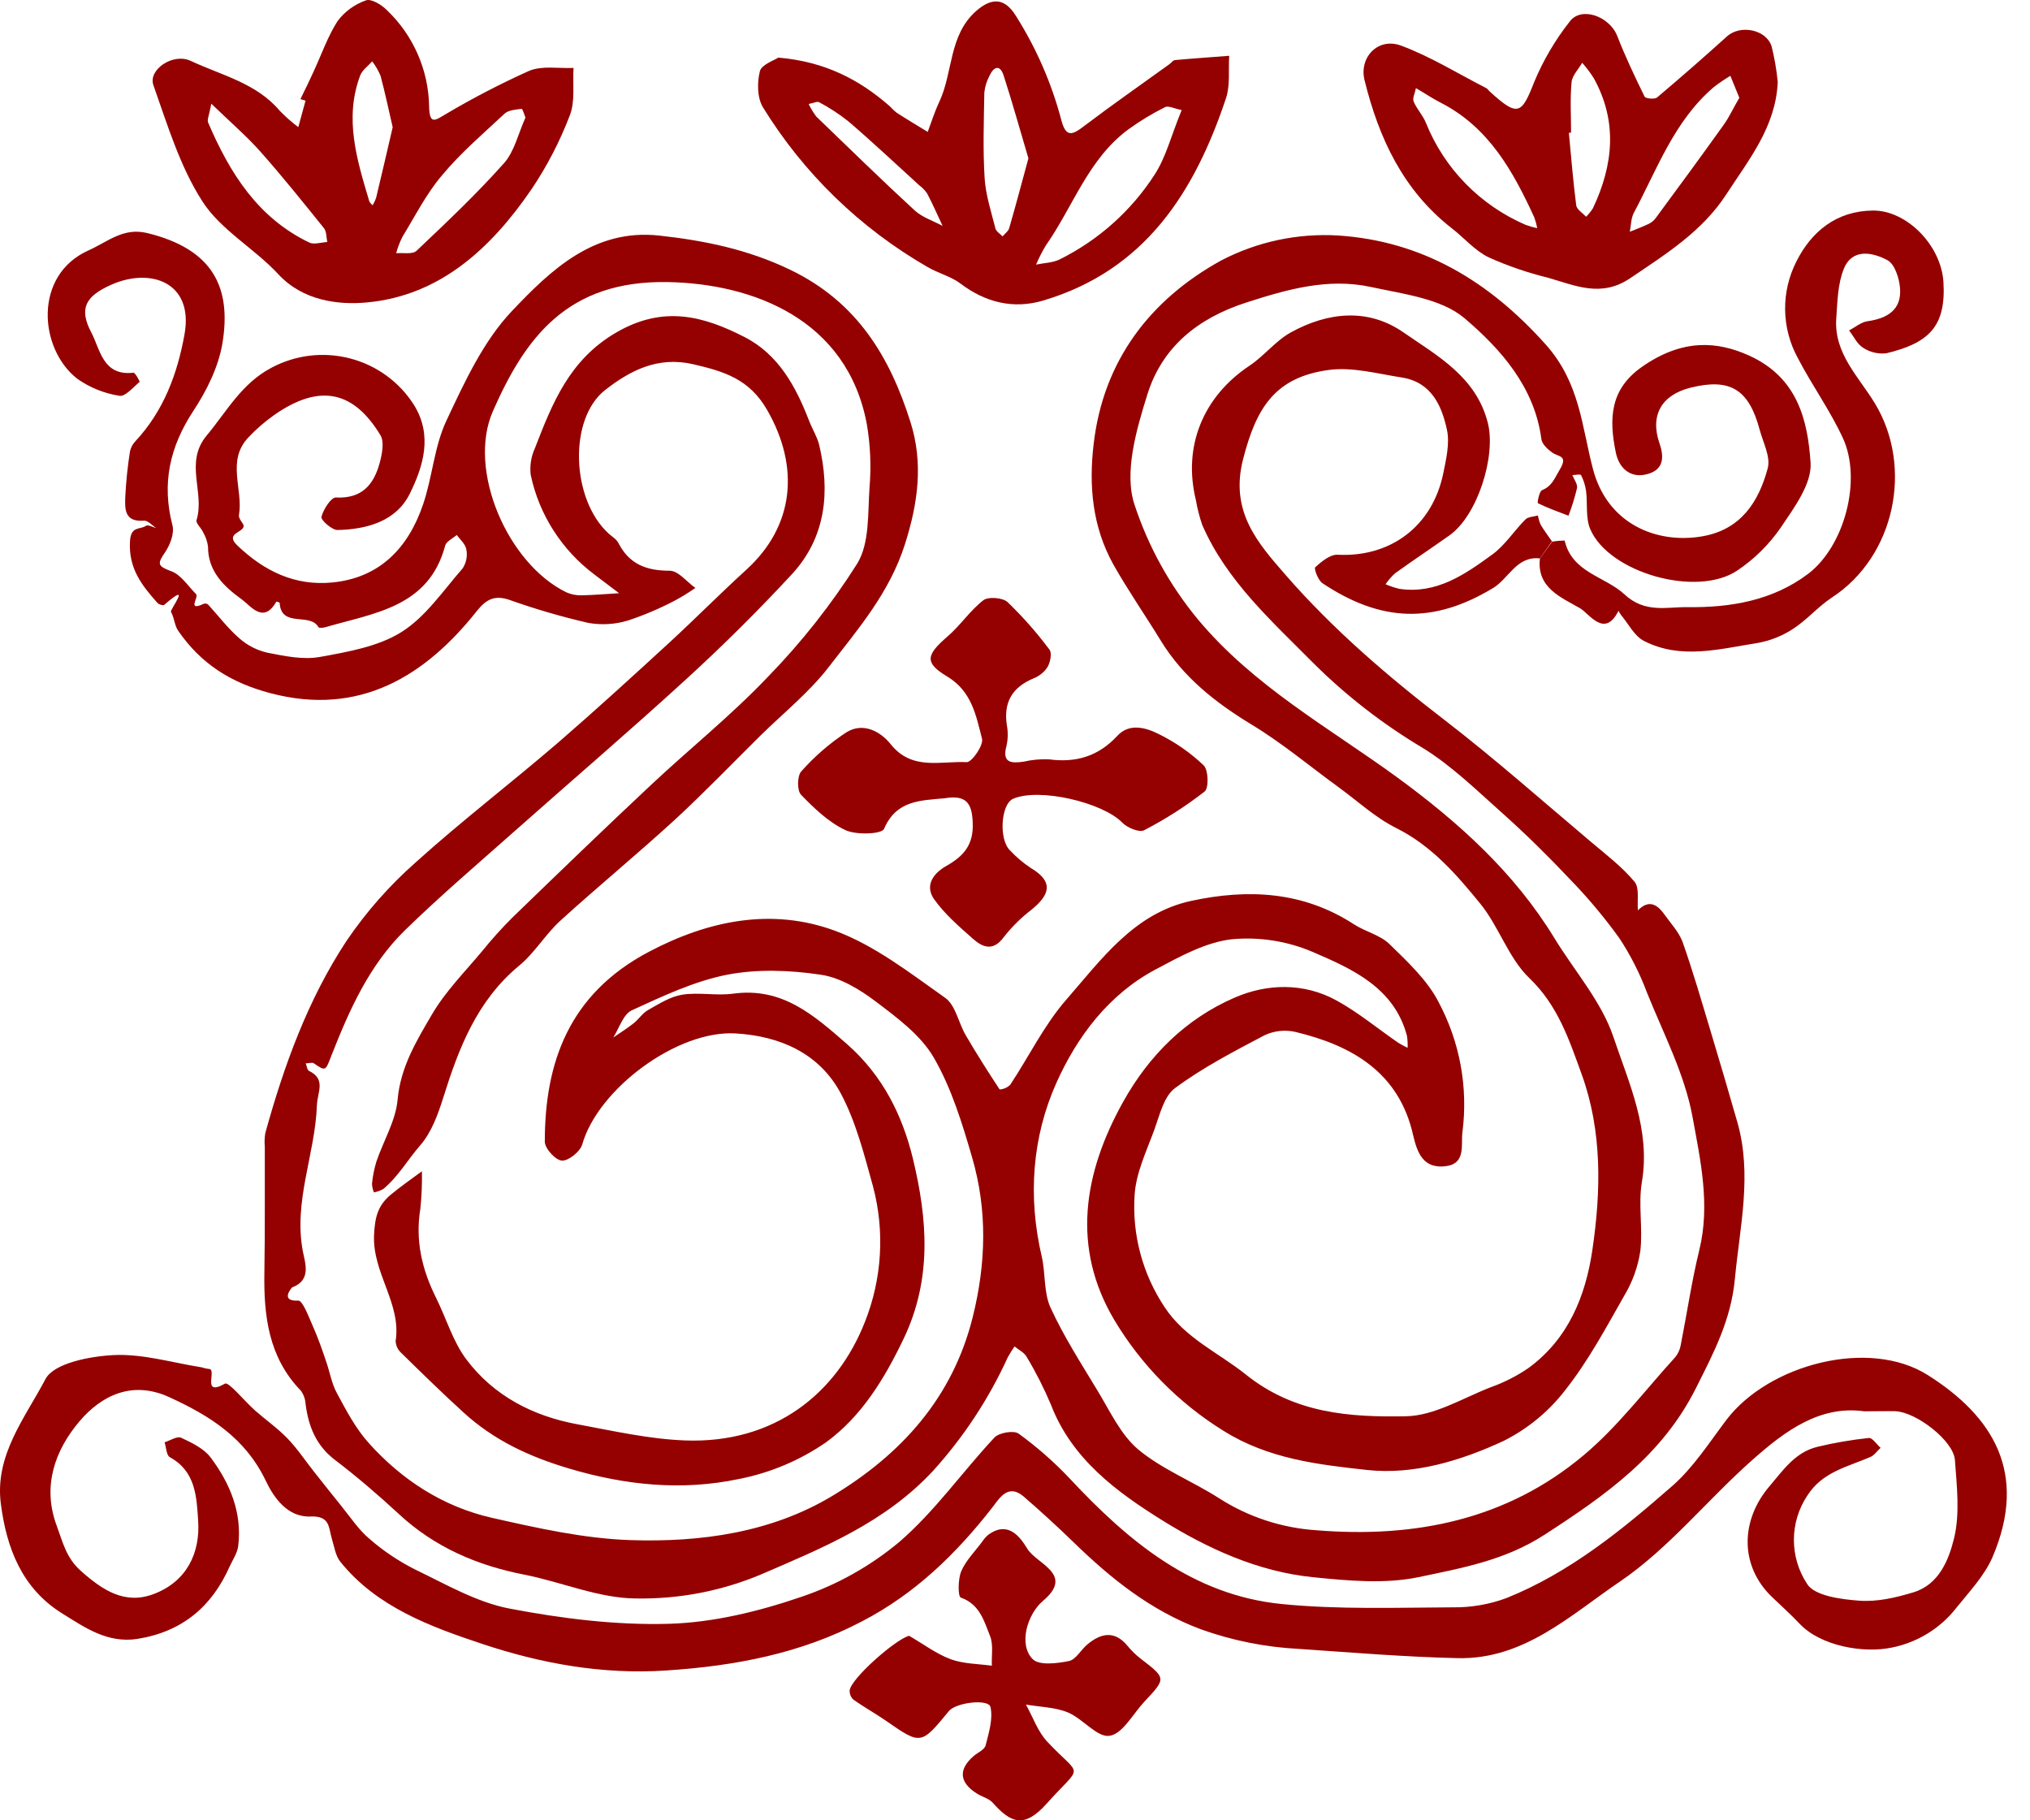 <?xml version="1.0" encoding="UTF-8"?> <svg xmlns="http://www.w3.org/2000/svg" width="87" height="78" viewBox="0 0 87 78" fill="none"> <path d="M65.995 23.928C64.996 23.816 64.667 24.79 63.987 25.199C61.435 26.739 59.184 26.664 56.677 24.99C56.489 24.865 56.304 24.363 56.368 24.306C56.635 24.063 57.007 23.755 57.322 23.77C59.595 23.889 61.397 22.547 61.858 20.266C61.98 19.662 62.136 19.003 62.014 18.424C61.79 17.375 61.339 16.371 60.073 16.175C59.034 16.013 57.953 15.715 56.945 15.853C54.634 16.168 53.837 17.484 53.274 19.681C52.697 21.927 53.919 23.284 55.107 24.648C57.125 26.964 59.464 28.972 61.918 30.859C64.071 32.519 66.113 34.328 68.192 36.081C68.835 36.622 69.516 37.144 70.049 37.78C70.273 38.047 70.157 38.59 70.197 39.008C70.637 38.559 70.996 38.721 71.312 39.158C71.591 39.553 71.947 39.925 72.111 40.363C72.564 41.648 72.942 42.96 73.335 44.264C73.717 45.531 74.09 46.8 74.454 48.073C75.103 50.33 74.564 52.549 74.352 54.802C74.186 56.563 73.445 57.964 72.682 59.484C71.236 62.367 68.817 64.065 66.203 65.758C64.491 66.869 62.633 67.193 60.792 67.581C59.342 67.883 57.756 67.733 56.252 67.581C53.909 67.34 51.766 66.361 49.812 65.146C47.859 63.93 45.928 62.511 45.039 60.187C44.74 59.478 44.391 58.792 43.994 58.132C43.89 57.95 43.654 57.84 43.481 57.695C43.374 57.846 43.277 58.002 43.189 58.164C42.38 59.935 41.303 61.573 39.993 63.021C37.936 65.235 35.313 66.3 32.641 67.454C30.938 68.173 29.1 68.528 27.248 68.494C25.66 68.484 24.086 67.794 22.492 67.478C20.457 67.083 18.634 66.302 17.1 64.881C16.215 64.063 15.302 63.278 14.337 62.543C13.538 61.926 13.223 61.116 13.097 60.172C13.087 59.964 13.018 59.764 12.897 59.594C11.499 58.152 11.299 56.369 11.331 54.496C11.361 52.717 11.343 50.926 11.349 49.142C11.33 48.944 11.338 48.745 11.371 48.549C12.17 45.66 13.191 42.837 14.849 40.32C15.695 39.073 16.697 37.937 17.831 36.938C19.804 35.16 21.925 33.537 23.943 31.8C25.541 30.417 27.108 28.984 28.668 27.553C29.791 26.519 30.865 25.434 31.992 24.407C34.037 22.541 34.285 20.023 32.881 17.573C32.114 16.235 31.029 15.915 29.713 15.608C28.193 15.257 27.006 15.875 25.934 16.713C24.35 17.954 24.486 21.401 26.08 22.859C26.228 22.994 26.421 23.104 26.505 23.27C26.969 24.177 27.704 24.456 28.702 24.456C29.072 24.456 29.435 24.934 29.801 25.193C29.519 25.391 29.226 25.572 28.922 25.735C28.276 26.074 27.602 26.361 26.909 26.59C26.36 26.757 25.778 26.791 25.213 26.691C24.066 26.427 22.936 26.097 21.827 25.703C21.182 25.486 20.829 25.691 20.429 26.191C18.232 28.958 15.418 30.711 11.599 29.705C9.871 29.251 8.603 28.43 7.636 27.027C7.476 26.796 7.472 26.466 7.327 26.219C7.273 26.128 8.283 24.836 7.035 25.921C6.993 25.956 6.805 25.903 6.749 25.837C6.078 25.081 5.501 24.357 5.571 23.185C5.611 22.517 6.02 22.709 6.26 22.527C6.336 22.47 6.548 22.588 6.695 22.628C6.52 22.515 6.334 22.296 6.168 22.31C5.329 22.379 5.349 21.806 5.369 21.284C5.402 20.636 5.469 19.991 5.569 19.349C5.603 19.188 5.68 19.038 5.793 18.917C7.013 17.616 7.604 16.017 7.908 14.324C8.307 12.098 6.458 11.452 4.772 12.199C3.658 12.693 3.374 13.223 3.913 14.247C4.295 14.968 4.405 16.126 5.721 15.97C5.795 15.97 6 16.347 5.982 16.365C5.703 16.598 5.355 17.017 5.108 16.958C4.46 16.855 3.844 16.605 3.31 16.229C1.662 14.94 1.426 11.786 3.795 10.729C4.622 10.359 5.277 9.741 6.3 9.984C9.128 10.671 9.929 12.316 9.532 14.713C9.364 15.721 8.861 16.737 8.287 17.606C7.273 19.15 6.925 20.719 7.391 22.509C7.48 22.857 7.287 23.361 7.063 23.683C6.737 24.156 6.753 24.261 7.331 24.474C7.756 24.622 8.06 25.116 8.407 25.462C8.529 25.585 7.996 26.219 8.735 25.871C8.765 25.862 8.798 25.859 8.83 25.865C8.861 25.87 8.891 25.883 8.917 25.903C9.364 26.389 9.765 26.927 10.263 27.357C10.604 27.657 11.016 27.867 11.461 27.968C12.2 28.114 12.995 28.28 13.712 28.15C14.911 27.932 16.215 27.707 17.212 27.079C18.252 26.424 18.999 25.3 19.832 24.349C19.986 24.11 20.041 23.821 19.986 23.543C19.952 23.32 19.722 23.122 19.574 22.924C19.405 23.075 19.127 23.197 19.079 23.379C18.376 26.025 16.033 26.264 13.94 26.877C13.848 26.903 13.676 26.919 13.652 26.877C13.287 26.227 12.054 26.924 11.985 25.834C11.985 25.812 11.847 25.772 11.843 25.78C11.291 26.747 10.76 25.978 10.361 25.683C9.602 25.136 8.909 24.484 8.915 23.417C8.884 23.196 8.81 22.984 8.697 22.792C8.615 22.614 8.383 22.415 8.423 22.286C8.791 21.1 7.886 19.824 8.859 18.66C9.719 17.63 10.351 16.436 11.623 15.764C12.657 15.207 13.867 15.062 15.005 15.359C16.144 15.656 17.125 16.372 17.747 17.361C18.546 18.658 18.146 19.974 17.563 21.154C16.98 22.334 15.732 22.683 14.463 22.711C14.222 22.711 13.742 22.28 13.776 22.148C13.858 21.826 14.19 21.308 14.397 21.318C15.524 21.375 16.025 20.753 16.275 19.826C16.375 19.452 16.474 18.944 16.311 18.66C15.196 16.81 13.762 16.375 11.747 17.786C11.346 18.069 10.975 18.392 10.64 18.749C9.695 19.749 10.431 20.97 10.241 22.075C10.223 22.179 10.325 22.32 10.399 22.427C10.666 22.822 9.55 22.782 10.177 23.379C11.333 24.48 12.644 25.112 14.233 24.96C16.293 24.762 17.505 23.458 18.132 21.614C18.532 20.44 18.61 19.134 19.131 18.027C19.908 16.377 20.709 14.624 21.941 13.326C23.595 11.585 25.453 9.784 28.259 10.095C30.194 10.308 32.054 10.687 33.864 11.559C36.742 12.942 38.142 15.302 39.023 18.095C39.57 19.83 39.354 21.533 38.781 23.326C38.122 25.397 36.784 26.942 35.527 28.569C34.692 29.656 33.584 30.545 32.599 31.512C31.387 32.709 30.202 33.944 28.954 35.096C27.334 36.583 25.63 37.982 24.003 39.462C23.361 40.055 22.904 40.845 22.239 41.387C20.441 42.881 19.66 44.911 18.997 47.033C18.771 47.753 18.492 48.523 18.011 49.075C17.473 49.693 17.064 50.422 16.425 50.95C16.3 51.02 16.165 51.068 16.025 51.094C15.977 50.977 15.949 50.852 15.943 50.725C15.974 50.403 16.037 50.084 16.131 49.774C16.433 48.887 16.958 48.027 17.04 47.124C17.164 45.723 17.853 44.593 18.514 43.466C19.091 42.478 19.93 41.638 20.671 40.747C21.074 40.249 21.503 39.772 21.957 39.32C23.919 37.42 25.884 35.525 27.875 33.658C29.541 32.094 31.339 30.656 32.907 29.006C34.35 27.524 35.633 25.898 36.736 24.154C37.273 23.278 37.189 21.998 37.265 20.893C37.342 19.988 37.303 19.077 37.151 18.181C36.312 13.675 32.264 12.156 28.628 12.087C24.274 12.002 22.483 14.533 21.124 17.62C20.014 20.14 21.758 24.158 24.272 25.381C24.48 25.473 24.707 25.517 24.935 25.509C25.467 25.5 25.996 25.45 26.533 25.419C26.184 25.155 25.835 24.892 25.487 24.628C24.082 23.578 23.108 22.06 22.746 20.355C22.698 19.966 22.758 19.571 22.922 19.213C23.671 17.282 24.398 15.417 26.411 14.247C28.425 13.077 30.134 13.533 31.912 14.444C33.366 15.189 34.109 16.571 34.664 18.002C34.802 18.365 35.024 18.723 35.104 19.051C35.585 21.063 35.403 23.027 33.927 24.618C32.491 26.168 30.985 27.662 29.425 29.088C26.987 31.32 24.472 33.47 21.997 35.666C20.437 37.049 18.847 38.407 17.355 39.861C15.837 41.345 14.979 43.258 14.217 45.197C13.948 45.883 13.976 45.925 13.454 45.565C13.377 45.51 13.223 45.565 13.103 45.565C13.147 45.675 13.161 45.845 13.239 45.885C13.982 46.245 13.606 46.79 13.582 47.351C13.51 49.458 12.564 51.474 12.983 53.638C13.077 54.124 13.353 54.859 12.518 55.166C12.518 55.166 11.966 55.772 12.781 55.731C12.971 55.721 13.231 56.425 13.407 56.824C13.626 57.316 13.806 57.83 13.978 58.34C14.134 58.786 14.21 59.274 14.433 59.685C14.833 60.432 15.244 61.213 15.809 61.84C17.23 63.42 18.991 64.563 21.076 65.037C23.036 65.48 25.037 65.93 27.032 65.994C30.029 66.091 33.044 65.675 35.661 64.106C38.615 62.328 40.826 59.905 41.689 56.436C42.26 54.138 42.322 51.863 41.665 49.606C41.238 48.136 40.778 46.626 40.017 45.314C39.458 44.351 38.445 43.604 37.521 42.907C36.834 42.387 35.999 41.885 35.172 41.766C33.858 41.569 32.455 41.517 31.165 41.766C29.755 42.043 28.403 42.685 27.08 43.29C26.709 43.46 26.539 44.057 26.282 44.458C26.573 44.261 26.881 44.063 27.15 43.853C27.372 43.678 27.536 43.413 27.777 43.278C28.243 43.015 28.728 42.703 29.24 42.622C29.949 42.511 30.7 42.675 31.413 42.579C33.516 42.292 34.854 43.478 36.302 44.741C37.85 46.104 38.681 47.816 39.127 49.658C39.746 52.227 39.955 54.796 38.727 57.365C37.894 59.104 36.919 60.691 35.411 61.796C34.285 62.576 33.006 63.115 31.656 63.377C29.234 63.887 26.821 63.648 24.402 62.93C22.678 62.42 21.162 61.711 19.862 60.521C18.957 59.695 18.08 58.84 17.206 57.982C17.131 57.916 17.071 57.837 17.028 57.748C16.985 57.659 16.961 57.562 16.956 57.464C17.207 55.849 15.957 54.553 16.031 52.919C16.067 52.128 16.209 51.642 16.746 51.193C17.174 50.837 17.635 50.521 18.082 50.189C18.093 50.725 18.07 51.261 18.015 51.794C17.791 53.152 18.084 54.401 18.688 55.61C19.125 56.488 19.405 57.474 19.984 58.247C21.154 59.806 22.83 60.678 24.75 61.031C26.279 61.314 27.822 61.666 29.367 61.723C33.178 61.863 35.857 59.725 37.069 56.642C37.801 54.797 37.924 52.771 37.419 50.853C37.041 49.494 36.692 48.087 36.033 46.851C35.118 45.144 33.448 44.395 31.525 44.282C29.03 44.134 25.632 46.654 24.951 49.043C24.863 49.347 24.364 49.749 24.082 49.731C23.801 49.713 23.347 49.207 23.349 48.917C23.349 45.557 24.366 42.593 27.822 40.778C30.366 39.438 33.083 38.885 35.791 39.885C37.491 40.511 39.001 41.695 40.505 42.755C40.954 43.071 41.076 43.824 41.386 44.355C41.847 45.146 42.338 45.919 42.842 46.683C43.011 46.673 43.171 46.603 43.293 46.486C44.102 45.266 44.751 43.917 45.704 42.828C47.206 41.108 48.606 39.132 51.047 38.604C53.487 38.077 55.852 38.193 58.025 39.606C58.513 39.922 59.15 40.065 59.551 40.456C60.328 41.215 61.173 42 61.655 42.942C62.565 44.647 62.922 46.589 62.677 48.502C62.601 49.041 62.851 49.873 61.938 49.974C60.995 50.079 60.74 49.401 60.562 48.64C59.963 45.968 57.965 44.802 55.507 44.215C55.065 44.118 54.603 44.169 54.194 44.361C52.88 45.053 51.546 45.745 50.358 46.626C49.874 46.982 49.699 47.79 49.467 48.42C49.133 49.334 48.684 50.261 48.626 51.203C48.514 52.899 48.964 54.585 49.908 56.005C50.783 57.34 52.215 57.956 53.394 58.899C55.487 60.577 57.86 60.731 60.251 60.687C61.471 60.666 62.685 59.911 63.886 59.444C64.464 59.239 65.013 58.959 65.517 58.612C67.215 57.363 67.952 55.541 68.244 53.565C68.617 51.037 68.671 48.476 67.787 46.035C67.255 44.575 66.776 43.09 65.543 41.911C64.643 41.047 64.239 39.695 63.43 38.709C62.414 37.464 61.353 36.237 59.835 35.48C58.942 35.035 58.183 34.326 57.366 33.731C56.13 32.832 54.95 31.841 53.645 31.051C52.081 30.102 50.703 29.013 49.744 27.446C49.077 26.355 48.346 25.306 47.717 24.191C46.822 22.585 46.657 20.832 46.87 19.031C47.282 15.464 49.283 12.845 52.331 11.164C53.873 10.358 55.608 9.987 57.348 10.091C60.92 10.326 63.786 12.015 66.237 14.753C67.725 16.415 67.788 18.292 68.276 20.12C68.897 22.454 71 23.318 72.952 22.982C74.615 22.697 75.376 21.496 75.76 20.065C75.89 19.575 75.56 18.958 75.412 18.407C74.949 16.677 74.144 16.193 72.46 16.61C71.236 16.913 70.697 17.77 71.122 19C71.378 19.737 71.202 20.185 70.523 20.334C69.844 20.482 69.384 20.039 69.251 19.399C68.945 17.924 69.005 16.674 70.371 15.719C72.107 14.504 73.595 14.624 74.941 15.227C77.032 16.162 77.474 17.994 77.596 19.826C77.657 20.727 76.894 21.753 76.321 22.602C75.823 23.328 75.19 23.954 74.456 24.446C72.73 25.61 68.975 24.551 68.16 22.689C67.946 22.205 68.046 21.588 67.974 21.037C67.941 20.8 67.868 20.571 67.758 20.357C67.735 20.308 67.515 20.357 67.387 20.357C67.459 20.543 67.619 20.753 67.587 20.913C67.491 21.315 67.369 21.711 67.221 22.098C66.78 21.928 66.332 21.77 65.911 21.563C65.877 21.547 65.965 21.053 66.089 21.003C66.522 20.826 66.614 20.506 66.836 20.142C67.223 19.503 66.798 19.587 66.522 19.391C66.322 19.249 66.085 19.025 66.059 18.814C65.767 16.583 64.315 14.954 62.765 13.636C61.767 12.79 60.137 12.598 58.748 12.296C56.917 11.901 55.179 12.393 53.41 12.964C51.314 13.64 49.814 14.881 49.181 16.877C48.704 18.403 48.158 20.255 48.626 21.638C49.215 23.421 50.132 25.081 51.332 26.533C53.729 29.405 56.925 31.16 59.863 33.298C62.495 35.221 64.894 37.377 66.61 40.187C67.471 41.6 68.635 42.911 69.147 44.438C69.812 46.415 70.745 48.409 70.367 50.646C70.203 51.608 70.415 52.622 70.299 53.61C70.199 54.276 69.97 54.916 69.624 55.496C68.837 56.879 68.076 58.306 67.093 59.551C66.39 60.47 65.484 61.219 64.445 61.741C62.619 62.589 60.598 63.207 58.585 62.988C56.483 62.757 54.354 62.515 52.429 61.306C50.512 60.116 48.91 58.49 47.757 56.563C45.916 53.466 46.425 50.28 48.133 47.217C49.247 45.219 50.817 43.66 52.906 42.751C54.304 42.142 55.88 42.1 57.288 42.875C58.215 43.385 59.04 44.073 59.915 44.675C60.047 44.758 60.185 44.833 60.326 44.899C60.335 44.724 60.325 44.55 60.296 44.377C59.747 42.318 57.959 41.521 56.262 40.792C55.17 40.325 53.977 40.137 52.792 40.247C51.666 40.375 50.561 40.99 49.529 41.539C47.511 42.61 46.161 44.426 45.28 46.387C44.234 48.715 44.046 51.28 44.645 53.837C44.815 54.563 44.723 55.381 45.023 56.033C45.584 57.258 46.323 58.405 47.02 59.561C47.559 60.442 48.019 61.462 48.772 62.102C49.8 62.962 51.117 63.474 52.261 64.209C53.505 65.004 54.934 65.473 56.412 65.571C60.65 65.917 64.585 65.118 67.876 62.353C69.336 61.126 70.511 59.565 71.803 58.146C71.921 57.998 72 57.824 72.031 57.638C72.3 56.278 72.5 54.901 72.83 53.553C73.301 51.62 72.876 49.707 72.538 47.865C72.201 46.023 71.292 44.294 70.583 42.529C70.279 41.714 69.883 40.934 69.404 40.205C68.754 39.302 68.037 38.448 67.259 37.65C66.35 36.687 65.406 35.755 64.419 34.873C63.306 33.885 62.222 32.812 60.958 32.039C59.261 31.027 57.696 29.813 56.298 28.424C54.5 26.608 52.571 24.895 51.526 22.496C51.406 22.15 51.315 21.795 51.254 21.434C50.685 19.13 51.56 16.996 53.549 15.671C54.178 15.253 54.666 14.606 55.319 14.245C56.903 13.371 58.629 13.187 60.151 14.245C61.615 15.257 63.276 16.156 63.768 18.138C64.117 19.551 63.324 22.09 62.116 22.944C61.345 23.488 60.56 24.012 59.795 24.561C59.638 24.702 59.499 24.861 59.38 25.035C59.573 25.118 59.774 25.184 59.979 25.233C61.561 25.464 62.775 24.62 63.934 23.776C64.491 23.381 64.882 22.751 65.378 22.255C65.496 22.14 65.731 22.142 65.911 22.088C65.934 22.225 65.973 22.357 66.029 22.484C66.175 22.731 66.35 22.96 66.512 23.197L65.995 23.928Z" fill="#950000"></path> <path d="M79.895 60.474C77.99 60.209 76.499 61.322 75.133 62.53C73.192 64.241 71.538 66.336 69.421 67.773C67.304 69.21 65.306 71.118 62.472 71.051C60.205 71 57.94 70.81 55.681 70.656C54.243 70.584 52.823 70.301 51.469 69.816C49.307 69.008 47.612 67.642 46.01 66.085C45.316 65.412 44.604 64.76 43.873 64.128C43.208 63.553 42.834 64.2 42.541 64.579C40.992 66.569 39.221 68.293 36.948 69.472C34.317 70.856 31.501 71.387 28.539 71.581C25.807 71.761 23.188 71.279 20.691 70.449C18.47 69.711 16.151 68.868 14.588 66.923C14.376 66.662 14.326 66.269 14.222 65.935C14.08 65.466 14.156 64.947 13.315 64.982C12.316 65.026 11.729 64.164 11.382 63.435C10.513 61.623 8.999 60.668 7.273 59.877C5.655 59.124 4.329 59.816 3.408 60.901C2.372 62.123 1.792 63.668 2.43 65.377C2.689 66.073 2.829 66.745 3.462 67.31C4.395 68.14 5.352 68.775 6.592 68.302C7.99 67.773 8.589 66.561 8.492 65.15C8.426 64.162 8.394 63.047 7.281 62.443C7.131 62.362 7.125 62.022 7.054 61.802C7.291 61.729 7.591 61.528 7.759 61.605C8.218 61.82 8.737 62.067 9.027 62.453C9.86 63.563 10.383 64.824 10.209 66.245C10.173 66.545 9.974 66.838 9.844 67.118C9.079 68.846 7.811 69.919 5.887 70.227C4.599 70.425 3.63 69.733 2.669 69.138C0.946 68.069 0.28 66.346 0.035 64.427C-0.231 62.344 1.083 60.743 1.95 59.091C2.31 58.411 3.854 58.115 4.878 58.065C6.125 58.006 7.391 58.393 8.647 58.591C8.741 58.623 8.837 58.646 8.935 58.658C9.348 58.628 8.589 59.881 9.644 59.288C9.8 59.2 10.479 60.039 10.928 60.437C11.378 60.834 11.901 61.2 12.326 61.642C12.752 62.085 13.098 62.611 13.483 63.095C13.868 63.579 14.25 64.065 14.639 64.545C15.029 65.026 15.37 65.551 15.838 65.943C16.432 66.46 17.09 66.9 17.795 67.255C19.11 67.887 20.43 68.658 21.834 68.927C24.081 69.356 26.408 69.646 28.687 69.579C30.588 69.522 32.534 69.045 34.343 68.425C35.883 67.906 37.309 67.105 38.55 66.065C40.066 64.757 41.242 63.071 42.62 61.597C42.82 61.387 43.451 61.281 43.655 61.431C44.447 62.005 45.182 62.651 45.852 63.362C48.353 66.037 51.111 68.352 54.932 68.733C57.357 68.974 59.82 68.885 62.264 68.874C63.048 68.885 63.827 68.75 64.561 68.478C67.27 67.389 69.509 65.563 71.666 63.676C72.581 62.876 73.264 61.798 74.003 60.822C75.828 58.451 80.105 57.336 82.611 58.917C85.432 60.696 86.926 63.134 85.394 66.721C85.054 67.512 84.405 68.198 83.844 68.895C83.162 69.77 82.186 70.373 81.093 70.595C79.867 70.86 78.013 70.53 77.121 69.571C76.749 69.176 76.332 68.806 75.936 68.425C74.548 67.085 74.592 65.136 75.838 63.682C76.438 62.974 76.945 62.223 77.898 61.994C78.621 61.821 79.355 61.695 80.095 61.617C80.245 61.601 80.428 61.891 80.596 62.039C80.448 62.176 80.324 62.366 80.151 62.435C79.17 62.86 78.099 63.067 77.448 64.099C77.078 64.66 76.881 65.315 76.881 65.985C76.881 66.655 77.078 67.31 77.448 67.871C77.762 68.383 78.9 68.532 79.683 68.589C80.466 68.646 81.253 68.457 81.998 68.233C83.101 67.903 83.52 66.83 83.742 65.931C84.005 64.866 83.864 63.684 83.782 62.559C83.722 61.739 82.136 60.512 81.233 60.47C80.824 60.462 80.424 60.474 79.895 60.474Z" fill="#950000"></path> <path d="M33.358 2.468C35.371 2.642 36.839 3.419 38.139 4.557C38.228 4.655 38.324 4.746 38.427 4.83C38.866 5.113 39.314 5.379 39.759 5.652C39.921 5.223 40.057 4.783 40.252 4.37C40.852 3.103 40.652 1.524 41.828 0.478C42.513 -0.128 43.071 -0.087 43.546 0.692C44.415 2.068 45.069 3.568 45.483 5.138C45.683 5.911 45.959 5.787 46.468 5.397C47.667 4.488 48.899 3.63 50.117 2.751C50.197 2.694 50.269 2.583 50.353 2.575C51.126 2.504 51.903 2.451 52.68 2.391C52.64 3 52.73 3.65 52.542 4.211C51.204 8.215 49.089 11.579 44.705 12.879C43.436 13.255 42.236 12.964 41.159 12.148C40.75 11.84 40.21 11.71 39.761 11.447C36.865 9.782 34.437 7.426 32.696 4.595C32.449 4.188 32.445 3.532 32.567 3.049C32.641 2.767 33.178 2.587 33.358 2.468ZM50.647 4.717C50.319 4.652 50.075 4.52 49.935 4.589C49.389 4.861 48.866 5.177 48.372 5.534C46.638 6.806 45.993 8.85 44.82 10.52C44.662 10.783 44.523 11.056 44.403 11.338C44.742 11.267 45.116 11.263 45.416 11.115C47.08 10.288 48.487 9.031 49.488 7.476C49.971 6.733 50.187 5.83 50.643 4.717H50.647ZM44.077 6.792C43.732 5.63 43.396 4.421 43.013 3.235C42.861 2.767 42.597 2.84 42.413 3.235C42.29 3.461 42.212 3.709 42.186 3.964C42.164 5.188 42.122 6.413 42.198 7.63C42.244 8.358 42.481 9.075 42.661 9.789C42.693 9.919 42.861 10.018 42.967 10.13C43.065 10.012 43.215 9.909 43.252 9.775C43.524 8.838 43.776 7.885 44.073 6.792H44.077ZM34.656 4.455C34.747 4.645 34.858 4.827 34.985 4.996C36.383 6.344 37.772 7.702 39.2 9.016C39.527 9.316 39.999 9.464 40.398 9.682C40.181 9.219 39.975 8.749 39.739 8.298C39.647 8.161 39.532 8.041 39.4 7.943C38.389 7.024 37.402 6.093 36.359 5.2C35.969 4.889 35.55 4.615 35.107 4.381C35.025 4.332 34.864 4.417 34.656 4.455Z" fill="#950000"></path> <path d="M12.875 4.247C13.075 3.852 13.261 3.456 13.449 3.047C13.782 2.326 14.048 1.557 14.469 0.901C14.776 0.493 15.199 0.184 15.684 0.016C15.899 -0.067 16.347 0.197 16.578 0.431C17.139 0.965 17.587 1.604 17.898 2.31C18.209 3.016 18.376 3.775 18.39 4.545C18.404 5.423 18.692 5.12 19.147 4.865C20.289 4.19 21.469 3.579 22.68 3.035C23.234 2.804 23.943 2.94 24.58 2.911C24.538 3.595 24.658 4.338 24.42 4.946C23.995 6.058 23.445 7.119 22.78 8.108C21.065 10.612 18.873 12.672 15.718 12.96C14.507 13.071 12.985 12.897 11.923 11.745C10.902 10.646 9.462 9.855 8.677 8.634C7.712 7.136 7.177 5.35 6.574 3.648C6.34 2.992 7.407 2.253 8.172 2.608C9.482 3.223 10.986 3.557 11.985 4.743C12.232 4.998 12.499 5.234 12.784 5.448L13.095 4.312L12.875 4.247ZM22.519 5.037C22.471 4.925 22.397 4.658 22.357 4.664C22.105 4.695 21.794 4.715 21.624 4.871C20.703 5.731 19.746 6.549 18.945 7.51C18.272 8.3 17.787 9.263 17.24 10.16C17.131 10.382 17.043 10.613 16.978 10.851C17.274 10.824 17.679 10.909 17.849 10.749C19.133 9.533 20.423 8.316 21.598 6.994C22.047 6.494 22.207 5.731 22.519 5.041V5.037ZM9.055 4.444C8.967 4.935 8.865 5.128 8.921 5.255C9.841 7.399 11.04 9.33 13.255 10.393C13.455 10.492 13.766 10.383 14.026 10.371C13.982 10.174 14 9.921 13.884 9.778C12.995 8.674 12.107 7.565 11.166 6.504C10.586 5.848 9.915 5.274 9.055 4.442V4.444ZM16.83 5.452C16.652 4.688 16.501 3.962 16.309 3.247C16.217 3.027 16.097 2.82 15.951 2.63C15.776 2.828 15.524 3.004 15.436 3.235C14.745 5.079 15.296 6.848 15.822 8.61C15.841 8.682 15.915 8.737 15.965 8.798C16.03 8.695 16.082 8.585 16.121 8.47C16.363 7.466 16.595 6.462 16.83 5.45V5.452Z" fill="#950000"></path> <path d="M76.189 3.512C76.107 5.423 74.963 6.824 73.992 8.316C72.959 9.915 71.395 10.885 69.869 11.919C68.619 12.765 67.51 12.233 66.35 11.903C65.477 11.689 64.626 11.398 63.807 11.031C63.208 10.741 62.755 10.197 62.223 9.784C60.13 8.154 59.093 5.917 58.48 3.435C58.239 2.46 59.056 1.589 60.044 1.954C61.312 2.425 62.485 3.156 63.697 3.776C63.753 3.806 63.791 3.869 63.839 3.915C65.038 5.006 65.205 4.921 65.749 3.52C66.136 2.59 66.649 1.717 67.273 0.923C67.768 0.259 68.98 0.695 69.312 1.545C69.657 2.429 70.065 3.29 70.484 4.142C70.524 4.225 70.914 4.263 71.018 4.176C72.03 3.322 73.028 2.45 74.014 1.559C74.581 1.047 75.695 1.257 75.927 1.988C76.051 2.489 76.139 2.998 76.189 3.512ZM60.683 3.776C60.639 4 60.526 4.209 60.584 4.348C60.719 4.674 60.983 4.941 61.115 5.274C61.901 7.225 63.432 8.791 65.377 9.632C65.541 9.692 65.71 9.741 65.88 9.778C65.852 9.62 65.81 9.465 65.755 9.314C64.846 7.338 63.807 5.45 61.734 4.395C61.414 4.233 61.121 4.031 60.683 3.776ZM74.543 4.19L74.159 3.249C73.914 3.394 73.678 3.555 73.453 3.729C71.753 5.178 71.026 7.239 70.021 9.122C69.897 9.356 69.903 9.66 69.849 9.931C70.117 9.822 70.388 9.721 70.648 9.599C70.766 9.543 70.87 9.46 70.95 9.357C71.927 8.031 72.905 6.703 73.862 5.363C74.12 5.004 74.303 4.595 74.543 4.19ZM67.331 5.682L67.237 5.691C67.337 6.727 67.418 7.767 67.552 8.798C67.576 8.976 67.828 9.126 67.974 9.288C68.085 9.179 68.184 9.058 68.267 8.927C69.144 7.071 69.336 5.207 68.301 3.344C68.154 3.113 67.989 2.895 67.808 2.69C67.648 2.968 67.379 3.235 67.353 3.525C67.285 4.239 67.331 4.962 67.331 5.682Z" fill="#950000"></path> <path d="M40.485 34.205C39.468 34.306 38.418 34.276 37.888 35.517C37.791 35.745 36.69 35.788 36.23 35.569C35.511 35.231 34.89 34.636 34.329 34.053C34.155 33.871 34.163 33.247 34.341 33.053C34.906 32.415 35.554 31.853 36.269 31.383C36.987 30.931 37.739 31.344 38.174 31.891C39.085 33.033 40.319 32.602 41.43 32.658C41.647 32.668 42.157 31.936 42.087 31.658C41.833 30.67 41.651 29.622 40.593 28.988C39.606 28.395 39.692 28.065 40.607 27.274C41.158 26.8 41.572 26.164 42.143 25.721C42.354 25.557 42.972 25.607 43.179 25.798C43.834 26.428 44.435 27.109 44.977 27.836C45.091 27.984 45.015 28.365 44.901 28.571C44.759 28.794 44.549 28.967 44.302 29.065C43.379 29.448 43 30.097 43.151 31.077C43.206 31.369 43.201 31.67 43.135 31.96C42.936 32.693 43.335 32.715 43.878 32.636C44.23 32.555 44.591 32.522 44.951 32.537C46.111 32.693 47.07 32.411 47.883 31.533C48.408 30.962 49.129 31.184 49.681 31.464C50.381 31.811 51.024 32.26 51.588 32.798C51.788 32.996 51.814 33.767 51.626 33.917C50.815 34.549 49.946 35.105 49.03 35.577C48.83 35.684 48.31 35.468 48.099 35.251C47.254 34.377 44.522 33.743 43.417 34.229C42.898 34.458 42.796 35.958 43.281 36.434C43.55 36.723 43.852 36.979 44.182 37.197C45.181 37.79 44.981 38.35 44.212 38.976C43.764 39.32 43.361 39.718 43.014 40.162C42.56 40.776 42.111 40.597 41.691 40.221C41.092 39.693 40.481 39.164 40.029 38.525C39.63 37.952 39.984 37.429 40.557 37.105C41.29 36.691 41.735 36.207 41.687 35.245C41.661 34.346 41.346 34.065 40.485 34.205Z" fill="#950000"></path> <path d="M65.996 23.929L66.523 23.207C66.699 23.18 66.878 23.164 67.056 23.162C67.376 24.545 68.786 24.694 69.619 25.468C70.5 26.287 71.428 26.004 72.317 26.016C74.159 26.041 75.974 25.737 77.494 24.587C79.052 23.401 79.807 20.561 78.98 18.769C78.431 17.583 77.648 16.496 77.043 15.33C76.698 14.696 76.514 13.989 76.505 13.269C76.496 12.549 76.664 11.838 76.993 11.196C77.632 9.923 78.703 9.039 80.261 9.022C81.693 9.002 83.191 10.49 83.291 12.089C83.405 13.998 82.657 14.701 80.844 15.138C80.493 15.178 80.14 15.094 79.845 14.901C79.592 14.747 79.446 14.413 79.246 14.158C79.514 14.02 79.769 13.798 80.045 13.763C80.894 13.642 81.497 13.271 81.431 12.362C81.401 11.935 81.207 11.318 80.892 11.15C80.263 10.814 79.386 10.623 79.022 11.516C78.757 12.166 78.747 12.935 78.697 13.654C78.593 15.152 79.671 16.152 80.363 17.302C81.998 20.02 81.219 23.836 78.511 25.603C77.912 25.998 77.445 26.559 76.849 26.945C76.389 27.247 75.871 27.454 75.327 27.551C73.703 27.806 72.04 28.277 70.456 27.464C70.042 27.253 69.791 26.729 69.469 26.348C69.429 26.292 69.394 26.233 69.365 26.172C68.766 27.372 68.113 26.288 67.711 26.061C66.912 25.597 65.852 25.194 65.996 23.929Z" fill="#950000"></path> <path d="M38.961 70.093C39.56 70.437 40.114 70.862 40.747 71.099C41.292 71.296 41.919 71.296 42.508 71.375C42.49 70.948 42.58 70.478 42.431 70.103C42.175 69.468 41.995 68.745 41.176 68.456C41.052 68.413 41.052 67.666 41.196 67.328C41.396 66.864 41.783 66.478 42.095 66.061C42.166 65.951 42.252 65.852 42.353 65.767C43.202 65.146 43.715 65.848 44.032 66.37C44.432 67.022 46.056 67.451 44.704 68.593C44.025 69.164 43.635 70.472 44.262 71.097C44.538 71.373 45.307 71.279 45.814 71.174C46.114 71.113 46.327 70.686 46.613 70.454C47.196 69.972 47.776 69.862 48.325 70.528C48.492 70.732 48.682 70.917 48.892 71.079C49.981 71.917 49.985 71.915 49.044 72.917C48.554 73.439 48.113 74.3 47.55 74.379C47.026 74.462 46.407 73.644 45.766 73.377C45.215 73.15 44.568 73.144 43.968 73.041C44.268 73.577 44.476 74.2 44.885 74.634C46.369 76.215 46.429 75.531 44.861 77.282C43.893 78.365 43.319 78.117 42.546 77.247C42.383 77.061 42.087 76.996 41.865 76.852C41.108 76.377 41.066 75.812 41.733 75.243C41.909 75.093 42.195 74.972 42.241 74.79C42.377 74.251 42.564 73.658 42.45 73.146C42.369 72.784 40.968 72.948 40.665 73.322C39.467 74.777 39.467 74.773 37.965 73.731C37.513 73.419 37.032 73.152 36.582 72.836C36.527 72.786 36.483 72.725 36.454 72.657C36.425 72.588 36.411 72.515 36.414 72.441C36.456 71.937 38.372 70.249 38.961 70.093Z" fill="#950000"></path> </svg> 